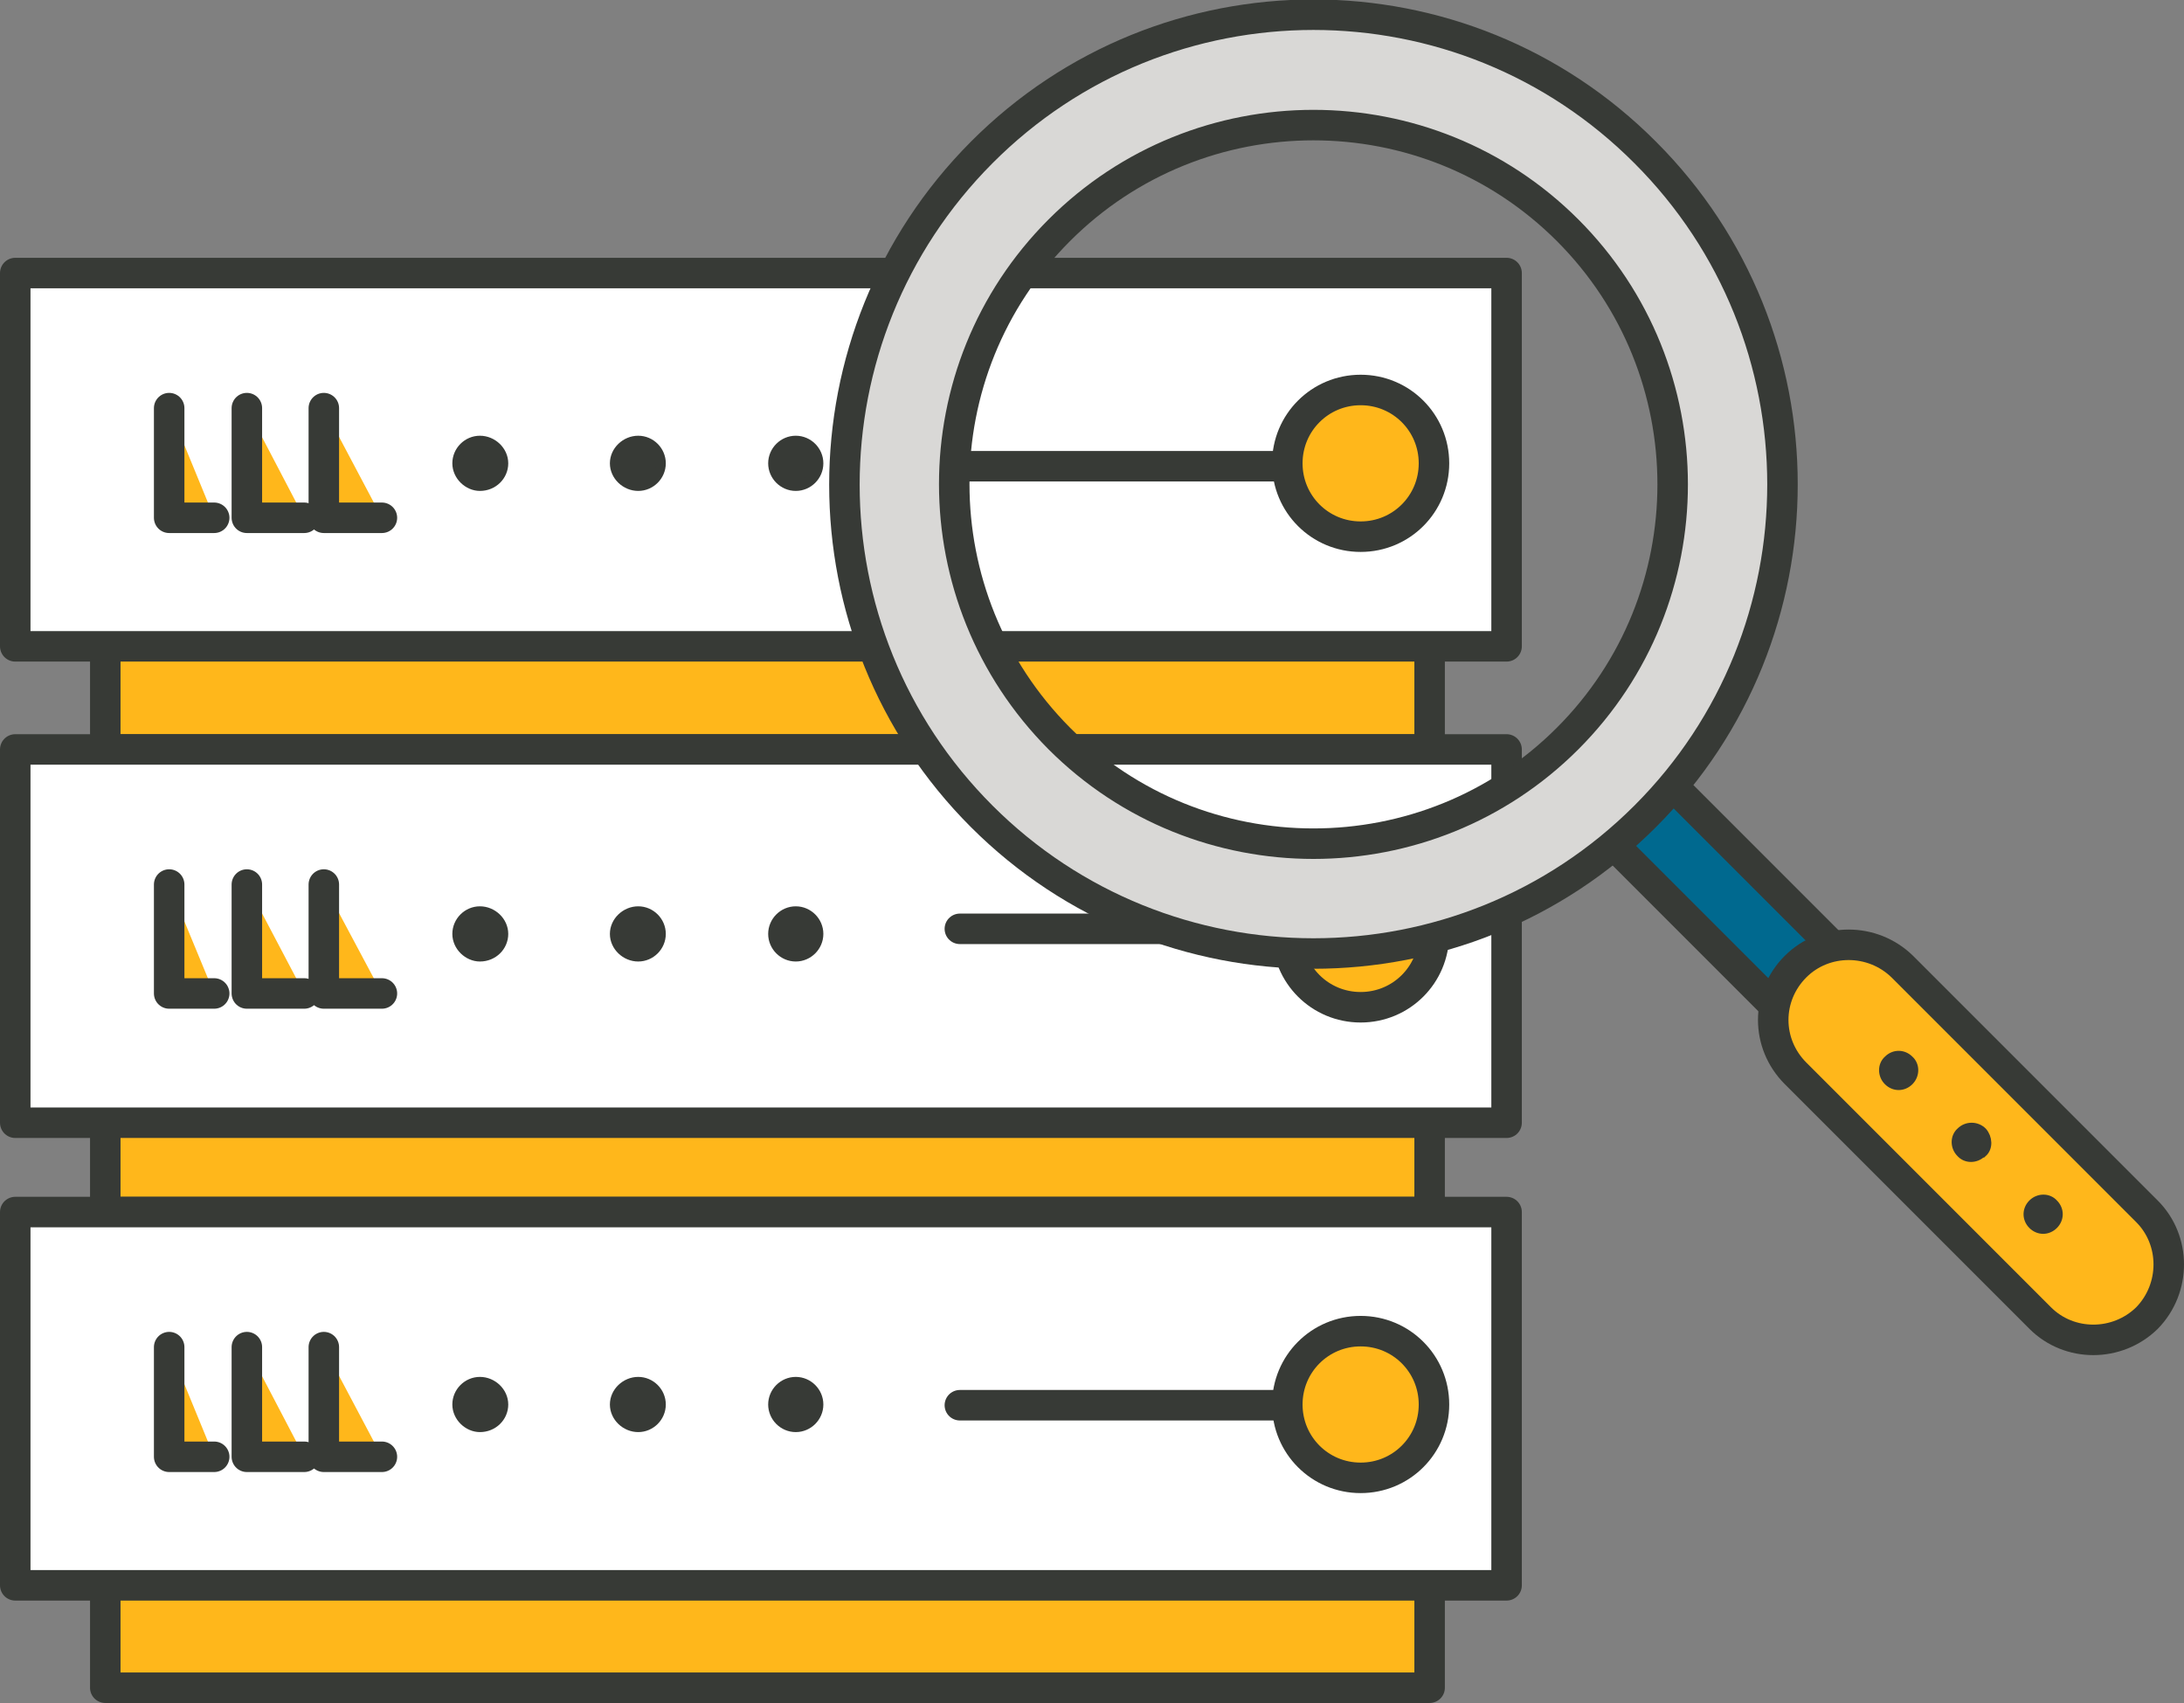 <?xml version="1.0" encoding="UTF-8"?>
<svg xmlns="http://www.w3.org/2000/svg" id="Layer_2" data-name="Layer 2" viewBox="0 0 30.08 23.45">
  <rect x="0" y="0" width="30.08" height="23.45" fill="#808080" stroke="none"/>
  <defs>
    <style>
      .cls-1 {
        fill: #d9d8d6;
      }

      .cls-1, .cls-2, .cls-3, .cls-4 {
        stroke-width: .42px;
      }

      .cls-1, .cls-2, .cls-3, .cls-4, .cls-5 {
        stroke: #373a36;
      }

      .cls-1, .cls-2, .cls-5 {
        stroke-miterlimit: 10;
      }

      .cls-2 {
        fill: #00698f;
      }

      .cls-3 {
        fill: #fff;
      }

      .cls-3, .cls-4 {
        stroke-linecap: round;
        stroke-linejoin: round;
      }

      .cls-4 {
        fill: #ffb71b;
      }

      .cls-5 {
        fill: #373a36;
        stroke-width: .14px;
      }
    </style>
  </defs>
  <g id="Layer_1-2" data-name="Layer 1">
    <g>
      <g>
        <g>
          <rect class="cls-4" x="1.45" y="5.36" width="18.24" height="4.96"></rect>
          <rect class="cls-3" x=".21" y="3.76" width="20.54" height="5.14"></rect>
          <g>
            <polyline class="cls-4" points="2.33 5.62 2.33 7.13 2.95 7.13"></polyline>
            <polyline class="cls-4" points="3.4 5.62 3.4 7.13 4.19 7.13"></polyline>
            <polyline class="cls-4" points="4.46 5.62 4.46 7.13 5.26 7.13"></polyline>
          </g>
          <line class="cls-4" x1="13.22" y1="6.42" x2="19.07" y2="6.42"></line>
          <path class="cls-4" d="m19.75,6.38c0,.56-.45,1.01-1.01,1.01s-1.01-.45-1.01-1.01.45-1.01,1.01-1.01,1.01.45,1.01,1.01Z"></path>
          <g>
            <path class="cls-5" d="m10.65,6.38c0-.17.14-.31.31-.31.17,0,.31.14.31.31s-.14.31-.31.31c-.17,0-.31-.14-.31-.31Z"></path>
            <path class="cls-5" d="m8.47,6.38c0-.17.15-.31.32-.31s.31.14.31.31-.14.31-.31.31-.32-.14-.32-.31Z"></path>
            <path class="cls-5" d="m6.3,6.38c0-.17.14-.31.31-.31.17,0,.32.14.32.31s-.14.31-.32.31c-.16,0-.31-.14-.31-.31Z"></path>
          </g>
        </g>
        <g>
          <rect class="cls-4" x="1.45" y="11.73" width="18.24" height="4.96"></rect>
          <rect class="cls-3" x=".21" y="10.32" width="20.54" height="5.14"></rect>
          <g>
            <polyline class="cls-4" points="2.33 12.18 2.33 13.68 2.95 13.68"></polyline>
            <polyline class="cls-4" points="3.4 12.18 3.4 13.68 4.19 13.68"></polyline>
            <polyline class="cls-4" points="4.46 12.18 4.46 13.68 5.26 13.68"></polyline>
          </g>
          <line class="cls-4" x1="13.22" y1="12.79" x2="19.07" y2="12.79"></line>
          <path class="cls-4" d="m19.75,12.86c0,.56-.45,1.01-1.01,1.01s-1.01-.45-1.01-1.01.45-1.01,1.01-1.01,1.01.45,1.01,1.01Z"></path>
          <g>
            <path class="cls-5" d="m10.65,12.86c0-.17.14-.31.31-.31.17,0,.31.14.31.31s-.14.31-.31.31c-.17,0-.31-.14-.31-.31Z"></path>
            <path class="cls-5" d="m8.47,12.86c0-.17.15-.31.32-.31s.31.14.31.31-.14.31-.31.31-.32-.14-.32-.31Z"></path>
            <path class="cls-5" d="m6.3,12.86c0-.17.14-.31.31-.31.17,0,.32.14.32.31s-.14.31-.32.31c-.16,0-.31-.14-.31-.31Z"></path>
          </g>
        </g>
        <g>
          <rect class="cls-4" x="1.45" y="18.28" width="18.24" height="4.96"></rect>
          <rect class="cls-3" x=".21" y="16.69" width="20.54" height="5.14"></rect>
          <g>
            <polyline class="cls-4" points="2.33 18.55 2.33 20.06 2.95 20.06"></polyline>
            <polyline class="cls-4" points="3.4 18.55 3.4 20.06 4.19 20.06"></polyline>
            <polyline class="cls-4" points="4.46 18.55 4.46 20.06 5.26 20.06"></polyline>
          </g>
          <line class="cls-4" x1="13.22" y1="19.35" x2="19.07" y2="19.35"></line>
          <path class="cls-4" d="m19.75,19.34c0,.56-.45,1.01-1.01,1.01s-1.01-.45-1.01-1.01.45-1.01,1.01-1.01,1.01.45,1.01,1.01Z"></path>
          <g>
            <path class="cls-5" d="m10.65,19.34c0-.17.14-.31.31-.31.17,0,.31.14.31.31s-.14.31-.31.31c-.17,0-.31-.14-.31-.31Z"></path>
            <path class="cls-5" d="m8.47,19.34c0-.17.15-.31.32-.31s.31.14.31.31-.14.31-.31.31-.32-.14-.32-.31Z"></path>
            <path class="cls-5" d="m6.3,19.34c0-.17.14-.31.31-.31.17,0,.32.14.32.31s-.14.31-.32.31c-.16,0-.31-.14-.31-.31Z"></path>
          </g>
        </g>
      </g>
      <g>
        <g>
          <rect class="cls-2" x="23.03" y="9.65" width="1.15" height="5.08" transform="translate(-1.71 20.27) rotate(-45)"></rect>
          <path class="cls-4" d="m29.57,16.68c.4.4.4,1.06,0,1.47h0c-.41.4-1.07.4-1.47,0l-3.37-3.37c-.41-.41-.41-1.06,0-1.47h0c.4-.4,1.06-.4,1.47,0l3.37,3.37Z"></path>
          <g>
            <path class="cls-5" d="m26.29,14.88c-.08.08-.2.08-.28,0-.08-.08-.08-.21,0-.28.08-.08.2-.08.28,0,.08.07.08.2,0,.28Z"></path>
            <path class="cls-5" d="m27.29,15.87c-.08.08-.21.08-.28,0-.08-.08-.08-.21,0-.28.08-.08.21-.08.29,0,.07.08.08.21,0,.28Z"></path>
            <path class="cls-5" d="m28.28,16.86c-.08.08-.2.08-.28,0-.08-.08-.08-.2,0-.28.08-.08.21-.08.28,0,.08.08.08.2,0,.28Z"></path>
          </g>
        </g>
        <path class="cls-1" d="m22.66,2.1c-2.52-2.53-6.62-2.53-9.14,0-2.52,2.53-2.52,6.62,0,9.14,2.52,2.52,6.62,2.52,9.14,0,2.52-2.52,2.52-6.62,0-9.14Zm-1.07,8.07c-1.93,1.93-5.07,1.93-7,0-1.93-1.94-1.93-5.07,0-7,1.93-1.93,5.07-1.93,7,0,1.93,1.93,1.93,5.07,0,7Z"></path>
      </g>
    </g>
  </g>
</svg>
